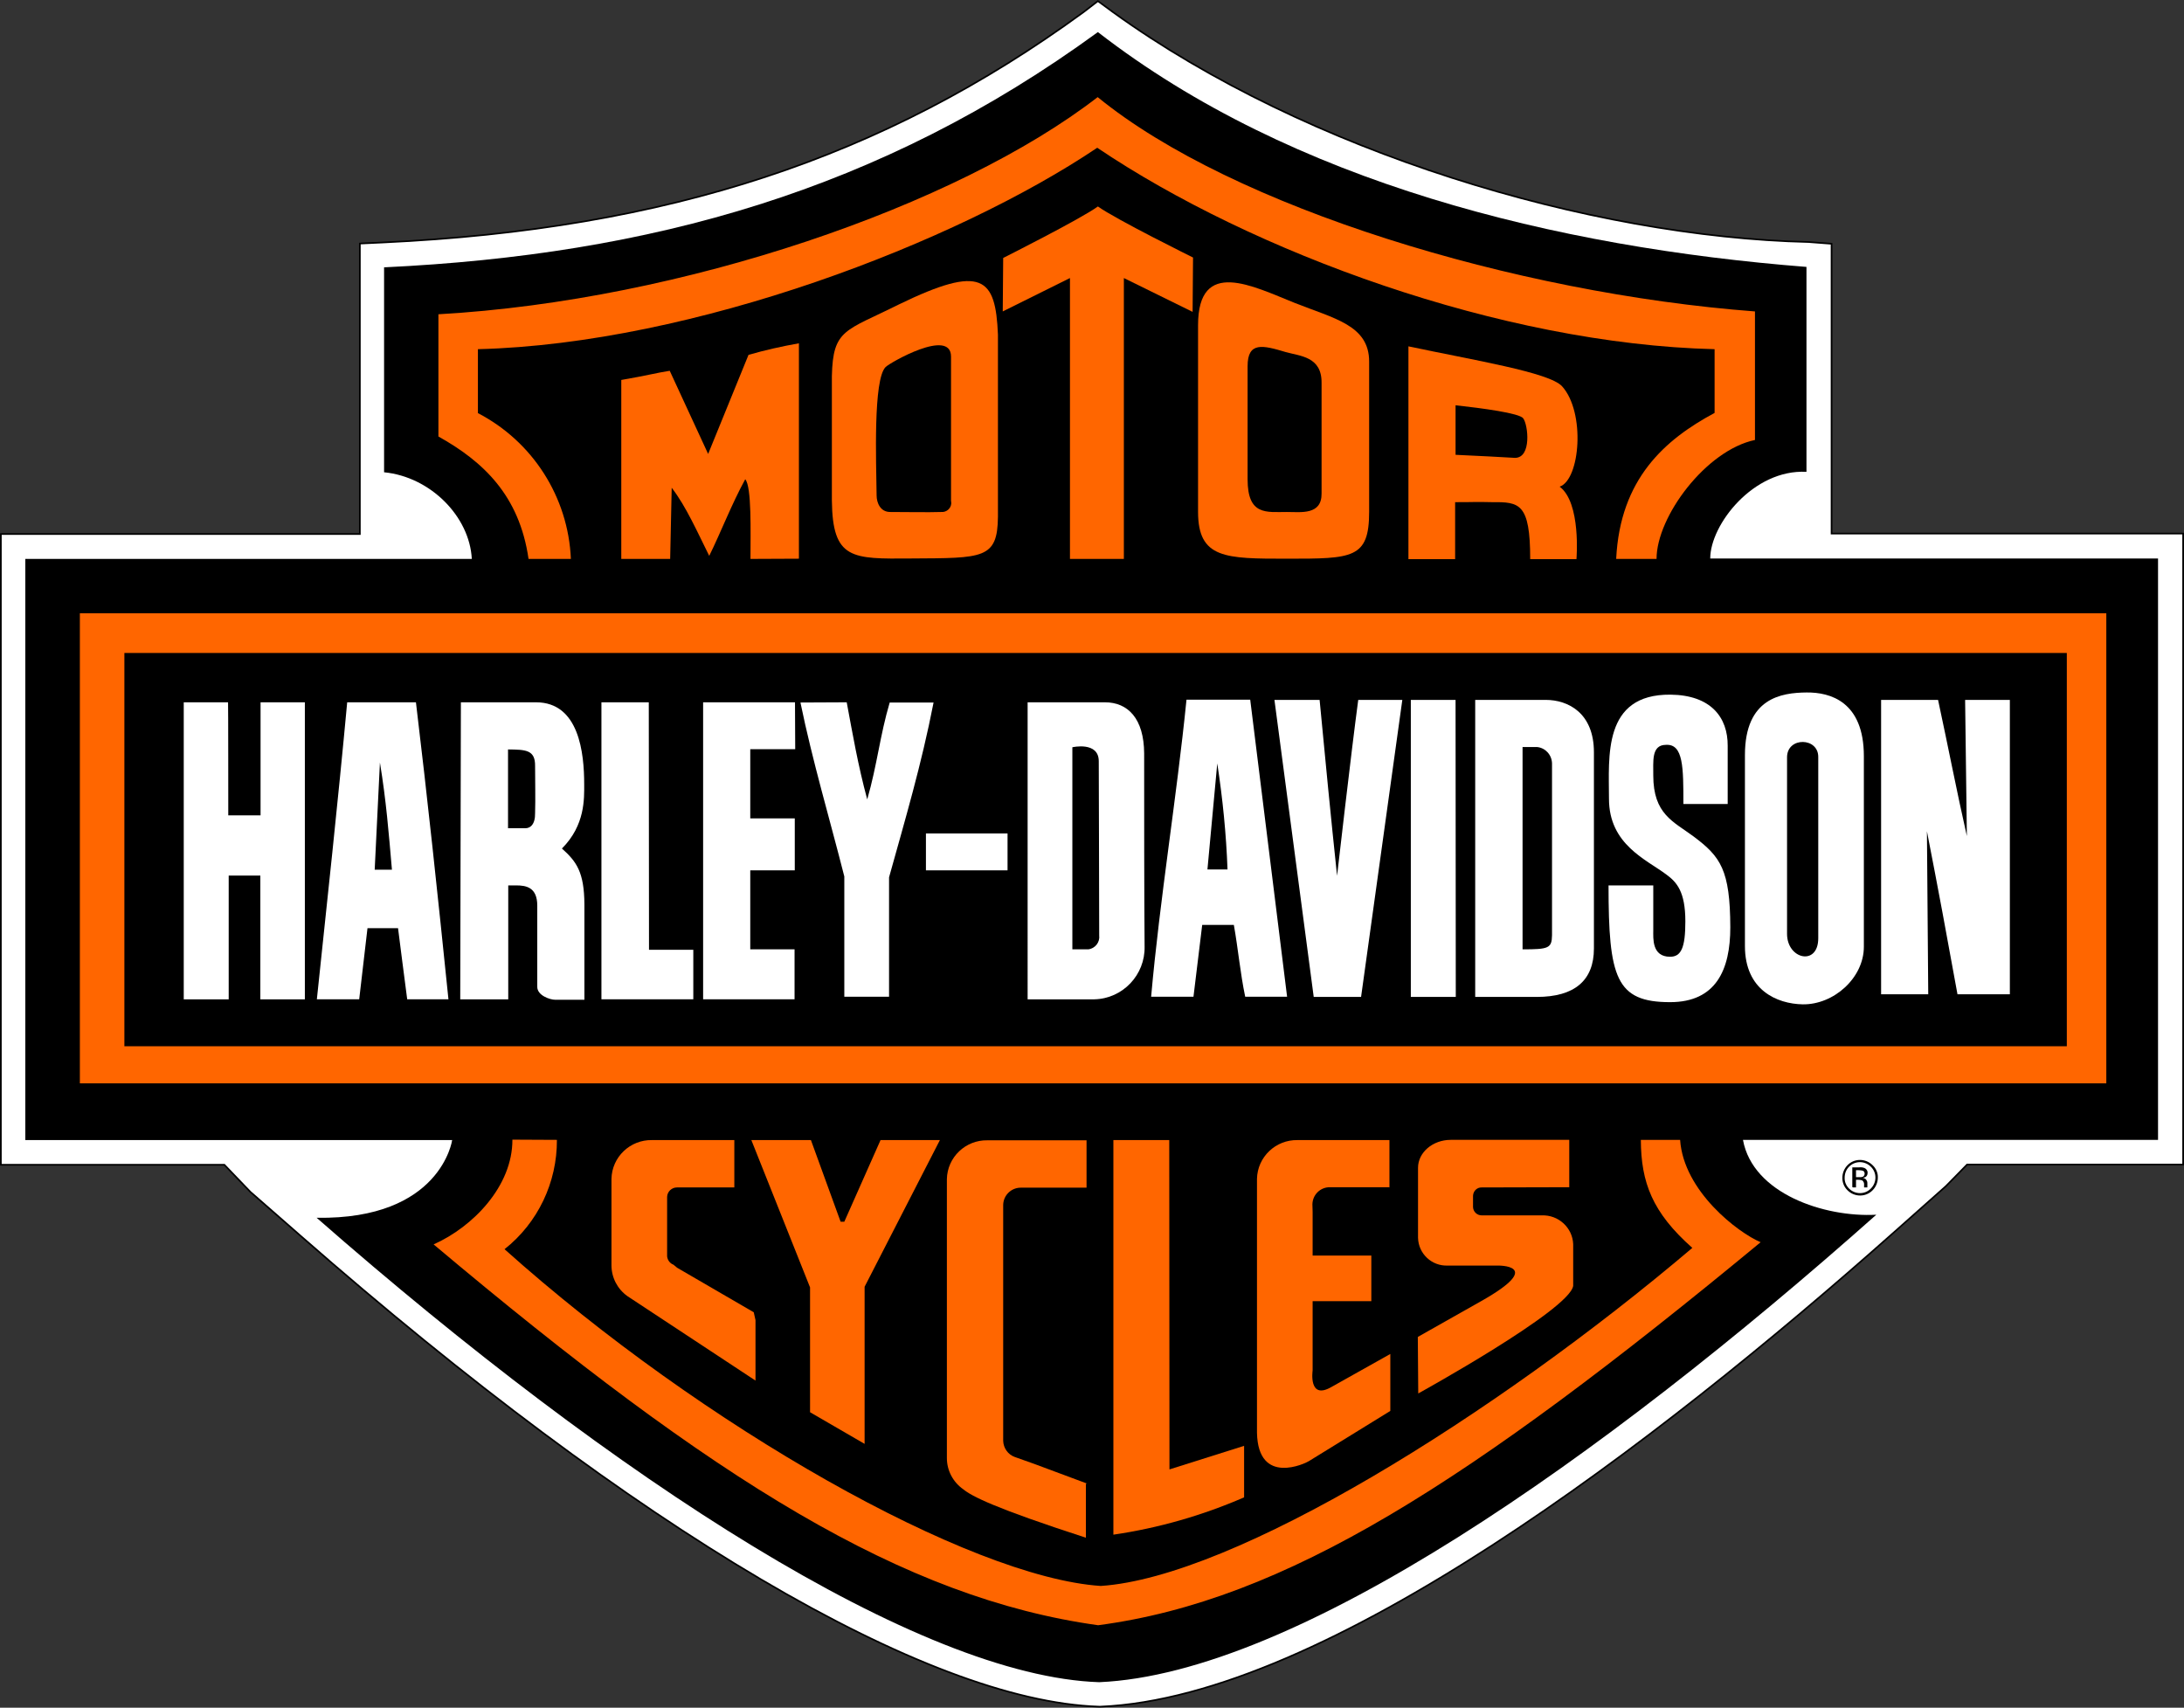 <?xml version="1.0" encoding="UTF-8"?> <!-- Generator: Adobe Illustrator 20.0.0, SVG Export Plug-In . SVG Version: 6.00 Build 0) --> <svg xmlns="http://www.w3.org/2000/svg" xmlns:xlink="http://www.w3.org/1999/xlink" version="1.1" id="shield" x="0px" y="0px" viewBox="0 0 1000.8 782.5" style="enable-background:new 0 0 1000.8 782.5;" xml:space="preserve"><rect x="0" y="0" width="1000.8" height="782.5" fill="#333333" stroke="none"/> <style type="text/css"> .st0{fill:#FFFFFF;stroke:#000000;stroke-width:0.75;} .st1{fill:#FF6600;} .st2{fill:#FFFFFF;} </style> <title>16_HD_SHIELD_DB-RGB</title> <path class="st0" d="M510.2,5.7c88.7,64,218.3,102.9,318.6,105.2l10.5,0.8v132.8h161.1v289.1h-99l-9.7,9.9l-24.2,21.5 c-108.8,96.6-260.1,212.6-363.1,217h-0.9c-79-2.6-212.3-81.3-365.6-215.6l-23.2-20.3l-11.9-12.4H0.4v-289h164.5V111.6l10.7-0.5 c130.3-6.1,229.3-38.6,321-105.6l6.5-5L510.2,5.7z"></path> <path d="M503.1,14.7c89,69,210,98.6,324.7,107.6v93.9c-24.3-1.3-44.1,24.2-44.1,39.7h205.2v266.4H798.7 c4.5,24.7,37.4,35.6,61.1,34.3C733.4,668.9,593.8,766.9,503.7,770.8c-82.2-2.7-221.1-92.3-358.6-212.8c57,0.9,62.1-35.6,62.1-35.6 H11.6V256.1h204.6c-1-19.4-18.9-37.6-40.2-39.7v-93.9C298,116.7,403.3,87.5,503.1,14.7z"></path> <path class="st1" d="M804.2,142.7c0,16.8,0,39.8,0,58.9c-22.4,4.7-45.1,35.1-45.1,54.5h-18.5c1.8-36.8,22.4-54.7,45.1-66.9 c0-11.6,0-17.9,0-29.2c-97.9-2.4-212-44.5-282.9-92.3c-64.5,43.4-184.9,89.8-283.8,92.3c0,6.5,0,19.3,0,29.3 c25.1,13,41.4,38.5,42.6,66.8h-19.4c-4.2-29.2-20.9-44.7-41.3-56.1c0-18.6,0-36.7,0-56c111.8-6.3,237.6-49.6,302.1-99.5 C564.8,95,694.3,134.4,804.2,142.7z"></path> <path class="st1" d="M546.7,118l-0.2,24.9L515,127.4v128.7h-24.7c0-42.1,0-128.7,0-128.7l-30.8,15.3l0.2-24.5 c0,0,35.6-17.9,43.4-23.6C511.3,100.5,546.7,118,546.7,118z"></path> <path class="st1" d="M343.9,256.1c0-12.4,0.6-33.1-2.4-36.5c-6.1,11.1-11.4,24.8-16.5,35.1c-5.2-10.4-10.6-22.7-17.2-31.2l-0.7,32.6 h-22.4v-82c12.2-2.1,15.8-3.2,22.2-4.2l17.6,38.1l18.5-45.4c7.6-2.2,15.3-3.9,23.1-5.3v98.7L343.9,256.1L343.9,256.1z"></path> <path class="st1" d="M457.3,153.3c0,35.8,0,69.8,0,83.5c-0.2,19.4-6.8,18.9-39.8,19.1c-27.1,0.2-36,0.6-36.3-26.6v-57 c0.5-21.6,6.1-20.5,30.7-32.8C450.2,120.9,456.2,127.2,457.3,153.3z M435.8,163.4c0-13.3-28.2,2.9-30,4.8 c-5.7,5.8-4.3,43.1-4.1,58.8c0,3.5,1.8,7.6,6.2,7.6c7.1,0,17.5,0.2,23.4,0c2.3,0.2,4.4-1.5,4.6-3.8c0-0.4,0-0.9-0.1-1.3 C435.8,225.3,435.8,163.4,435.8,163.4z"></path> <path class="st1" d="M627.4,165.7v68.8c0,21.5-7.6,21.5-37.6,21.5c-28.3,0-40.8,0-40.8-21.5c0,0,0-62.3,0-85.5 c0-31.1,25.2-17.8,44.3-10.2C611.4,146,627.4,149,627.4,165.7z M589.1,161.3c-10.4-3.1-17.4-4.9-17.4,6.5c0,19.4,0,51.8,0,51.8 c0,16.7,8.6,15,18,15c6.5,0,16,1.5,15.9-8.5c0-20.7,0-28.5,0-50.7C605.7,163.3,595.7,163.2,589.1,161.3z"></path> <path class="st1" d="M715.8,177c10.8,11.9,8.3,42.8-1.1,46c9.9,7.4,7.7,33.2,7.7,33.2h-21.2c0-25.7-5-26.2-17.4-26.1 c-9-0.2-6.5,0-17,0v26.1h-21.4v-97.5C675,165,710,170.6,715.8,177z M667,185.7v22.7c14,0.7,17.5,0.8,27.2,1.4c7.8,0,6-15.3,3.8-18.1 C696.4,189.3,678.8,187,667,185.7z"></path> <rect x="36.6" y="281" class="st1" width="928.6" height="215.4"></rect> <path class="st1" d="M255.2,522.3c0.1,19.5-8.7,38-24,50.1c90.7,81.2,213,150.3,273.2,154.3c61.1-4,180.1-77.7,271.1-154.9 c-18.3-16.2-23.5-29.9-23.6-49.5h18c1.6,23.5,26.5,42.5,36.9,46.9C673.3,679.5,588.8,733.4,503.2,744.7 c-89-12.4-175.2-65.7-304.5-174.5c18-8,36.2-26.7,36.1-48L255.2,522.3L255.2,522.3z"></path> <path d="M857.3,534.6c2.8,2.7,2.8,7.2,0,10c-2.7,2.8-7.2,2.8-10,0l0,0c-1.3-1.3-2.1-3.1-2-5c0-3.9,3-7,6.9-7.1 C854.2,532.5,856,533.3,857.3,534.6z M858.1,533.9c-3.2-3.2-8.4-3.2-11.5,0s-3.2,8.4,0,11.5c3.2,3.2,8.4,3.2,11.5,0 c1.5-1.5,2.4-3.6,2.4-5.8C860.6,537.5,859.7,535.4,858.1,533.9z M853.6,539.2c-0.5,0.2-1,0.2-1.5,0.2h-1.6v-3.2h1.4 c0.7,0,1.3,0.1,1.9,0.3c0.7,0.5,0.9,1.5,0.3,2.3C854,539,853.8,539.1,853.6,539.2L853.6,539.2z M849.1,544.1h1.4v-3.5h1.2 c0.6,0,1.2,0.1,1.7,0.3c0.6,0.5,0.9,1.3,0.8,2v1.2h1.5l0,0c0-0.2,0-0.3,0-0.5c0-0.2,0-0.5,0-0.7v-0.9c0-0.5-0.2-1-0.5-1.4 c-0.4-0.5-0.9-0.8-1.6-0.9c0.5-0.1,0.9-0.2,1.3-0.4c0.6-0.4,0.9-1.1,0.9-1.8c0.1-1-0.5-1.9-1.4-2.3c-0.8-0.3-1.6-0.4-2.4-0.3h-3.2v9 L849.1,544.1z"></path> <rect x="57" y="299.2" width="890.1" height="180.2"></rect> <path class="st2" d="M791.7,341.8v26.6h-20.3c0-16.7,0-27.6-8-27.1c-6.9,0-5.7,8-5.8,14c0,17.8,9.2,21.1,18.5,28 c12.4,9.3,16.7,15.3,16.8,41.6c0,19.4-6.5,34.3-27.6,34.3c-24.8,0-28.2-11.2-28.2-53.5c3.2,0,16.2,0,20.5,0c0,6.9,0,17,0,20.6 s-0.7,12.1,7.7,12.1c5.1,0,7-4.2,7-16.2c0-13.7-4-18-8.6-21.4c-9.1-6.9-26.4-13.7-26.4-34.8c0-19.1-3-48,28.2-47.7 C784,318.5,791.8,328.7,791.7,341.8z"></path> <path class="st2" d="M104.6,373.6h14.8v-51.8h20.3v136.1h-20.4v-56.7h-14.5v56.7H84.2V321.8h20.3 C104.6,321.8,104.6,373.6,104.6,373.6z"></path> <path class="st2" d="M297.4,435.2c7.4,0,13,0,20.3,0v22.7h-42.1V321.8h21.7L297.4,435.2L297.4,435.2z"></path> <path class="st2" d="M364.4,343.3h-20.6V375c8.2,0,13.3,0,20.4,0v23.8h-20.4V435c7.6,0,12.6,0,20.3,0v22.9h-41.9V321.8h42.1 L364.4,343.3L364.4,343.3z"></path> <path class="st2" d="M388,321.8c2.7,14.4,5.1,28.6,9.4,44.5c4.6-16,5.8-29.2,10.3-44.4h20.1c-5.6,28.7-13,53.5-20.4,80.1 c0,21.8,0,33.6,0,54.7h-20.5c0-22.4,0-38.1,0-55.1c-6.8-26.8-14.6-52.9-20.1-79.7L388,321.8z"></path> <path class="st2" d="M604.7,320.7c2.5,26.4,5.2,54.2,8,80.6c0,0,6.5-56.8,9.7-80.6h20.2l-18.9,136.1h-21.7l-18-136.1h20.6H604.7z"></path> <polygon class="st2" points="667.1,456.8 646.5,456.8 646.5,320.7 667,320.7 "></polygon> <path class="st2" d="M888.1,320.7c4.5,20.8,8.6,42.1,13.2,62.4l-0.8-62.4h20.5v134.9h-24c-4.6-25.4-9-49.2-14-74.7l0.6,74.7H862 V320.7H888.1L888.1,320.7z"></path> <path class="st2" d="M854.1,346.5c0,13,0,87.3,0,87.3c0,14.3-13.8,26.6-28,26.4c-11.8-0.2-26.5-6.5-26.5-26.7c0-19.4,0-50.9,0-87.5 c0-26.2,16.7-28.6,28.3-28.7C838.6,317.2,854.1,321.4,854.1,346.5z M818.9,346.9c0,17.4,0,49.9,0,81c0,11.7,14.3,14.9,14.3,2 c0-31.3,0-75.1,0-82.9C833.4,337.8,819,337.5,818.9,346.9L818.9,346.9z"></path> <path class="st2" d="M506.3,321.8c10.6,0,17.9,7.5,18,23.4c0,28.9,0,63.9,0.2,88.5c0.3,13-10,23.9-23,24.2c-0.5,0-0.9,0-1.4,0 c-7.4,0-17.4,0-29.2,0V321.8H506.3z M491.4,342.4V435c3,0,2.8,0,7.3,0c3.2-0.4,5.4-3.3,5-6.4c0,0,0,0,0-0.1 c0-16.7-0.2-74.5-0.2-79.7C503.5,339.6,491.4,342.4,491.4,342.4z"></path> <path class="st2" d="M708.3,320.7c10.3,0,22.1,6,22.1,24v89.9c0,14.6-8.8,22.2-26.2,22.2H676V320.7L708.3,320.7L708.3,320.7z M704.4,342.3c-3.7,0-6.7,0-6.7,0V435c12,0,13.4-0.5,13.5-6.5c0,0,0-55.4,0-78.7C711.1,345.9,708.2,342.7,704.4,342.3L704.4,342.3z"></path> <path class="st2" d="M245.6,321.8c19.8,0,22.1,23.3,22.1,37.6c0,6.5,0.5,18.7-10.2,29.4c6.7,6,10.2,10.8,10.3,25.6 c0,14.2,0,26.2,0,43.7h-13.4c-2.4,0-8.3-2-8.2-6c0-8.6,0-26.9,0-37.1c0-8.4-5-9.3-9.7-9.3h-3.6v52.2h-22l0.3-136.1 C220.1,321.8,222.9,321.8,245.6,321.8z M232.8,343.4v36.1h8c2.1,0,4.5-1.6,4.4-7c0.2-6.2,0-15.6,0-21.5 C245.3,343.5,240.8,343.5,232.8,343.4L232.8,343.4z"></path> <path class="st2" d="M589.8,456.7h-19.2c-2.3-11-3.2-21.7-5.2-32.9h-14.5l-4,32.9h-19.4c4-45,11.7-91.2,16.2-136.1h29.2L589.8,456.7 z M557.8,349.8l-4.5,48.6h9.2C561.9,382.2,560.3,366,557.8,349.8L557.8,349.8z"></path> <path class="st2" d="M190.6,321.8c5.3,44,10,88.2,14.9,136.1h-18.9c-1.6-12.1-3.2-24.8-4.2-32.6h-14l-3.8,32.6h-19.4 c4.7-44.8,9.6-89.6,13.9-136.1H190.6z M174.1,349.4l-2.4,49.1h7.9C178.1,381.3,177,367.1,174.1,349.4L174.1,349.4z"></path> <rect x="424.3" y="381.9" class="st2" width="37.4" height="16.9"></rect> <polygon class="st1" points="344.3,522.4 371.6,522.4 385.2,559.8 386.9,559.8 403.5,522.4 430.7,522.4 396.2,589.6 396.2,661.6 371.2,647.1 371.2,589.9 "></polygon> <path class="st1" d="M287.5,593.9l58.7,38.7v-27.7l-0.8-3.6l-35.1-20.4l-1.7-1.4c-1.6-0.6-2.7-2.1-2.9-3.8v-27.3 c0.1-2.4,2.1-4.3,4.5-4.3c0,0,0,0,0,0h26.3v-21.7h-37.7c-10-0.2-18.4,7.7-18.6,17.8v39.5C280.2,585.4,282.9,590.6,287.5,593.9z"></path> <path class="st1" d="M497.9,679.7l-23.9-8.9l-9-3.2c-3.1-1.1-5.2-4.1-5.3-7.4V552.1c0.1-4.5,3.8-8,8.3-7.9h29.9v-21.7h-45.4 c-10-0.2-18.4,7.7-18.6,17.8v127.8c0,5.7,2.8,11,7.5,14.3l0,0c3.9,3.2,14.3,8.6,56.2,22.2v-24.7H497.9z"></path> <path class="st1" d="M535.8,522.4h-25.6v180.8c20.6-3,40.8-8.8,59.9-17.1v-23.6l-34.2,10.8L535.8,522.4L535.8,522.4z"></path> <path class="st1" d="M636.7,544.1v-21.7h-42.1c-10-0.2-18.4,7.7-18.6,17.8v116.3c0.5,24.6,22.5,13.9,23.8,13 c5.5-3.4,37.3-23,37.3-23v-26.1L610,635.6c-10.5,6-8.5-7.6-8.5-7.6v-31.8h26.9v-20.9h-26.9v-20l-0.1-3.5c0.1-4.4,3.7-7.9,8.1-7.8 h27.1V544.1z"></path> <path class="st1" d="M679,544.1c-2.1-0.1-3.9,1.6-4,3.8c0,0,0,0,0,0v5.2c0.1,2.1,1.8,3.8,4,3.8c0,0,0,0,0,0h27.5 c7.6-0.3,14.1,5.6,14.4,13.2v19.1c-1.7,11.1-71,49.3-71,49.3l-0.2-25.9l29.2-16.5c29.7-16.8,7.2-16.2,7.2-16.2h-22.7 c-7.3,0.3-13.4-5.4-13.6-12.7v-32.1c0-7,6.7-12.8,15-12.8h4.6h49.7v21.7L679,544.1L679,544.1z"></path> </svg> 